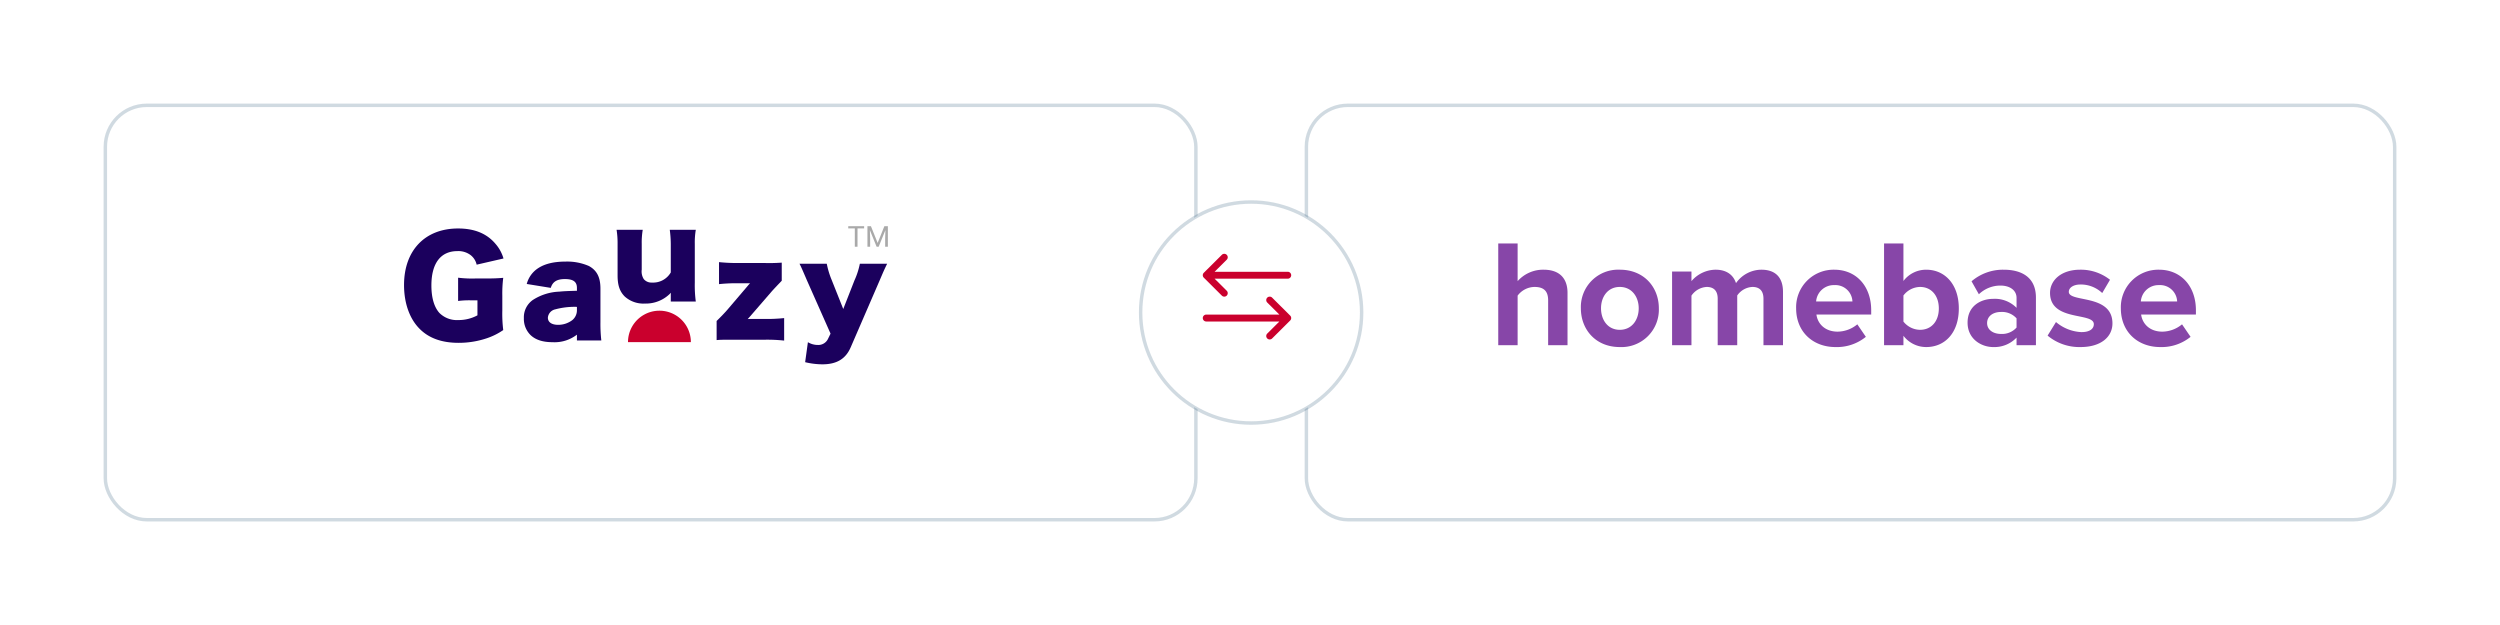 <svg xmlns="http://www.w3.org/2000/svg" xmlns:xlink="http://www.w3.org/1999/xlink" width="723.943" height="181" viewBox="0 0 723.943 181"><defs><style>.a{fill:#fff;stroke:rgba(51,91,122,0.23);stroke-miterlimit:10;}.b{fill:#8746a8;}.c{fill:#1b005d;}.c,.d{fill-rule:evenodd;}.d,.f{fill:#ca002d;}.e{fill:#a9a9a9;}.g{filter:url(#e);}.h{filter:url(#c);}.i{filter:url(#a);}</style><filter id="a" x="347.8" y="0" width="376.143" height="181" filterUnits="userSpaceOnUse"><feOffset dx="1" dy="5" input="SourceAlpha"/><feGaussianBlur stdDeviation="10" result="b"/><feFlood flood-opacity="0.043"/><feComposite operator="in" in2="b"/><feComposite in="SourceGraphic"/></filter><filter id="c" x="0" y="0" width="376.8" height="181" filterUnits="userSpaceOnUse"><feOffset dx="1" dy="5" input="SourceAlpha"/><feGaussianBlur stdDeviation="10" result="d"/><feFlood flood-opacity="0.043"/><feComposite operator="in" in2="d"/><feComposite in="SourceGraphic"/></filter><filter id="e" x="299.8" y="28" width="125" height="125" filterUnits="userSpaceOnUse"><feOffset dx="1" dy="5" input="SourceAlpha"/><feGaussianBlur stdDeviation="10" result="f"/><feFlood flood-opacity="0.043"/><feComposite operator="in" in2="f"/><feComposite in="SourceGraphic"/></filter></defs><g transform="translate(-298.2 -411.5)"><g transform="translate(-162.5 -88)"><g class="i" transform="matrix(1, 0, 0, 1, 460.7, 499.5)"><rect class="a" width="315.143" height="120" rx="12" transform="translate(377.3 25.5)"/></g><g transform="translate(894.131 569.785)"><path class="b" d="M20.487,29.684V14.53c0-4.153-2.253-6.716-6.937-6.716a9.875,9.875,0,0,0-7.511,3.314V.215H.428v29.47H6.039V15.325a6.216,6.216,0,0,1,4.86-2.518c2.43,0,3.976.928,3.976,3.888v12.99Z" transform="translate(0 0)"/><path class="b" d="M23.97,26.514A10.83,10.83,0,0,0,35.281,15.291c0-6.053-4.242-11.178-11.311-11.178A10.808,10.808,0,0,0,12.7,15.291C12.7,21.389,16.945,26.514,23.97,26.514Zm0-4.993c-3.49,0-5.434-2.872-5.434-6.23,0-3.314,1.944-6.186,5.434-6.186s5.479,2.872,5.479,6.186C29.449,18.649,27.461,21.521,23.97,21.521Z" transform="translate(11.653 3.701)"/><path class="b" d="M58.373,25.984V10.564c0-4.374-2.342-6.451-6.274-6.451A9.056,9.056,0,0,0,44.764,8c-.8-2.43-2.784-3.888-5.92-3.888a9.334,9.334,0,0,0-6.981,3.314V4.643H26.252v21.34h5.611V11.624a5.727,5.727,0,0,1,4.418-2.518c2.3,0,3.181,1.414,3.181,3.4V25.984h5.655V11.58a5.665,5.665,0,0,1,4.418-2.474c2.3,0,3.181,1.414,3.181,3.4V25.984Z" transform="translate(24.513 3.701)"/><path class="b" d="M56.08,26.514a13.3,13.3,0,0,0,8.792-2.96L62.4,19.931a9.089,9.089,0,0,1-5.7,2.121c-3.623,0-5.788-2.253-6.141-4.948H66.419V15.866c0-6.981-4.33-11.753-10.692-11.753A10.861,10.861,0,0,0,44.681,15.291C44.681,22.14,49.585,26.514,56.08,26.514Zm4.9-13.211H50.469a5.128,5.128,0,0,1,5.258-4.728A4.943,4.943,0,0,1,60.985,13.3Z" transform="translate(42.007 3.701)"/><path class="b" d="M63.354,22.836V15.281a6.191,6.191,0,0,1,4.816-2.474c3.269,0,5.434,2.518,5.434,6.23s-2.165,6.185-5.434,6.185A6.245,6.245,0,0,1,63.354,22.836Zm0,6.848V26.945a8.284,8.284,0,0,0,6.583,3.27c5.39,0,9.455-4.065,9.455-11.178,0-6.981-4.021-11.222-9.455-11.222a8.218,8.218,0,0,0-6.583,3.27V.215H57.743v29.47Z" transform="translate(54.405 0)"/><path class="b" d="M89.945,25.984V12.2c0-6.141-4.463-8.085-9.323-8.085A14,14,0,0,0,71.3,7.471l2.121,3.756a8.98,8.98,0,0,1,6.23-2.518c2.828,0,4.683,1.414,4.683,3.579v2.872a8.779,8.779,0,0,0-6.76-2.607c-3.4,0-7.423,1.9-7.423,6.892,0,4.772,4.021,7.069,7.423,7.069a8.831,8.831,0,0,0,6.76-2.739v2.209Zm-10.118-3.27c-2.209,0-4.021-1.149-4.021-3.137,0-2.077,1.812-3.225,4.021-3.225a5.613,5.613,0,0,1,4.507,1.856v2.651A5.612,5.612,0,0,1,79.827,22.714Z" transform="translate(66.183 3.701)"/><path class="b" d="M91.583,26.514c5.92,0,9.234-2.96,9.234-6.848,0-8.616-12.636-5.965-12.636-9.146,0-1.193,1.325-2.121,3.358-2.121a9,9,0,0,1,6.318,2.474l2.253-3.844a13.632,13.632,0,0,0-8.616-2.916c-5.611,0-8.748,3.137-8.748,6.716,0,8.395,12.68,5.523,12.68,9.057,0,1.325-1.149,2.3-3.579,2.3a12.215,12.215,0,0,1-7.379-2.916L82.039,23.2A14.366,14.366,0,0,0,91.583,26.514Z" transform="translate(77.468 3.701)"/><path class="b" d="M104.32,26.514a13.3,13.3,0,0,0,8.792-2.96l-2.474-3.623a9.093,9.093,0,0,1-5.7,2.121c-3.623,0-5.788-2.253-6.141-4.948h15.86V15.866c0-6.981-4.329-11.753-10.691-11.753A10.861,10.861,0,0,0,92.921,15.291C92.921,22.14,97.825,26.514,104.32,26.514Zm4.9-13.211H98.708a5.128,5.128,0,0,1,5.258-4.728A4.942,4.942,0,0,1,109.223,13.3Z" transform="translate(87.797 3.701)"/></g></g><g transform="translate(-590.247 191)"><g class="h" transform="matrix(1, 0, 0, 1, 888.45, 220.5)"><rect class="a" width="315.8" height="120" rx="12" transform="translate(29.5 25.5)"/></g><g transform="translate(1005.447 286)"><g transform="translate(0.001 0)"><g transform="translate(0)"><path class="c" d="M21.258,21.176H19.43a24.527,24.527,0,0,0-3.773.189V14.623a32.585,32.585,0,0,0,4.99.229h3.048c1.944,0,3.353-.039,5.031-.191a36.011,36.011,0,0,0-.268,5.181v4.268a38.82,38.82,0,0,0,.268,5.676,18.929,18.929,0,0,1-4.838,2.4,25.475,25.475,0,0,1-8.079,1.3c-4.838,0-8.609-1.333-11.316-4.079C1.6,26.508,0,21.974,0,16.754,0,6.735,6.056.371,15.657.371c4.761,0,8.382,1.486,10.9,4.536A11.076,11.076,0,0,1,28.8,9.059l-7.773,1.792a4.813,4.813,0,0,0-1.715-2.744,5.875,5.875,0,0,0-3.846-1.183c-4.879,0-7.544,3.544-7.544,9.946,0,3.543.8,6.285,2.324,7.963a7.152,7.152,0,0,0,5.485,2.056,11.419,11.419,0,0,0,5.526-1.37Z" transform="translate(0 0.292)"/><path class="c" d="M34.789,19.865V18.847a21.643,21.643,0,0,0-6.3.727,2.694,2.694,0,0,0-2.112,2.4c0,1.31,1.092,2.076,2.985,2.076a6.744,6.744,0,0,0,4.116-1.386,3.67,3.67,0,0,0,1.31-2.8m0-5.681v-.836c0-1.747-1.056-2.549-3.46-2.549-2.33,0-3.568.766-4.113,2.549l-6.957-1.129a7.827,7.827,0,0,1,3.06-4.406c1.967-1.385,4.659-2.076,8.193-2.076a15.788,15.788,0,0,1,6.737,1.276c2.33,1.274,3.35,3.276,3.35,6.555V23.4a42.548,42.548,0,0,0,.254,5.17H34.789V26.893a10.575,10.575,0,0,1-7.064,2.185c-2.767,0-4.843-.656-6.3-2a6.554,6.554,0,0,1-2-4.952,6.119,6.119,0,0,1,2.66-5.317,15.154,15.154,0,0,1,7.573-2.367c1.42-.145,2.512-.182,5.134-.255" transform="translate(15.275 4.513)"/><path class="c" d="M49.854.589h7.537A21.583,21.583,0,0,0,57.1,4.646V15.9a35.727,35.727,0,0,0,.291,5.463H50.145V19.794a9.728,9.728,0,0,1,.036-.983,9.959,9.959,0,0,1-7.575,3.13A8.024,8.024,0,0,1,36.818,19.9c-1.456-1.458-2.076-3.243-2.076-6.119V4.646A24.634,24.634,0,0,0,34.451.589h7.573a22.087,22.087,0,0,0-.291,4.057V12.11a4.16,4.16,0,0,0,.582,2.733,2.854,2.854,0,0,0,2.367,1.018,5.91,5.91,0,0,0,5.463-2.93V4.646A32.518,32.518,0,0,0,49.854.589" transform="translate(27.096 0.463)"/><path class="c" d="M69.527,5.971v5.243c-1.385,1.456-2.44,2.548-3.094,3.314L60.35,21.556c-.291.327-.4.472-.691.763a10.109,10.109,0,0,1,1.093-.036h3.97a47.613,47.613,0,0,0,5.5-.255v6.519a45.44,45.44,0,0,0-5.535-.255h-9.1c-2.914,0-3.75,0-4.917.111V22.866c1.42-1.383,2.331-2.365,3.1-3.239l5.9-6.919a9.372,9.372,0,0,1,.691-.765h-3.5a47.648,47.648,0,0,0-5.5.254V5.824a49.743,49.743,0,0,0,5.5.257h7.684a49.575,49.575,0,0,0,4.99-.111" transform="translate(39.848 4.581)"/><path class="c" d="M73.093,26.329l-6.81-15.366C64.717,7.322,64.571,6.995,64.1,6.084H72a24.229,24.229,0,0,0,1.42,4.7l3.352,8.413,3.239-8.266a21.85,21.85,0,0,0,1.567-4.843h7.9c-.911,1.894-.911,1.894-2.187,4.879L78.954,30.227c-1.456,3.423-4.079,4.988-8.229,4.988a21.836,21.836,0,0,1-4.988-.62l.8-5.788a5.558,5.558,0,0,0,2.841.8A3.09,3.09,0,0,0,72.326,27.9Z" transform="translate(50.414 4.785)"/><path class="d" d="M54.51,22.8H36.3a9.1,9.1,0,1,1,18.206,0" transform="translate(28.554 10.774)"/><path class="e" d="M76.6.645H74.686v5.3h-.78V.645H72V0h4.6ZM78.572,0l1.944,4.851L82.46,0h1.017V5.945h-.784V3.63l.074-2.5L80.814,5.945h-.6l-1.948-4.8.078,2.487V5.945H77.56V0Z" transform="translate(56.629 0)"/></g></g></g></g><g transform="translate(-60.5 166)"><g class="g" transform="matrix(1, 0, 0, 1, 358.7, 245.5)"><circle class="a" cx="32" cy="32" r="32" transform="translate(329.3 53.5)"/></g><g transform="translate(18 19.7)"><path class="f" d="M25.307,5.492h0L20.081.291A1,1,0,0,0,18.67,1.709L22.178,5.2H1a1,1,0,0,0,0,2H22.178L18.67,10.691a1,1,0,0,0,1.411,1.418l5.225-5.2h0A1,1,0,0,0,25.307,5.492Z" transform="translate(689 311.7)"/><path class="f" d="M.293,5.492h0L5.519.291A1,1,0,0,1,6.93,1.709L3.422,5.2H24.6a1,1,0,0,1,0,2H3.422L6.93,10.692a1,1,0,0,1-1.411,1.418L.294,6.909h0A1,1,0,0,1,.293,5.492Z" transform="translate(689 299.3)"/></g></g></g></svg>